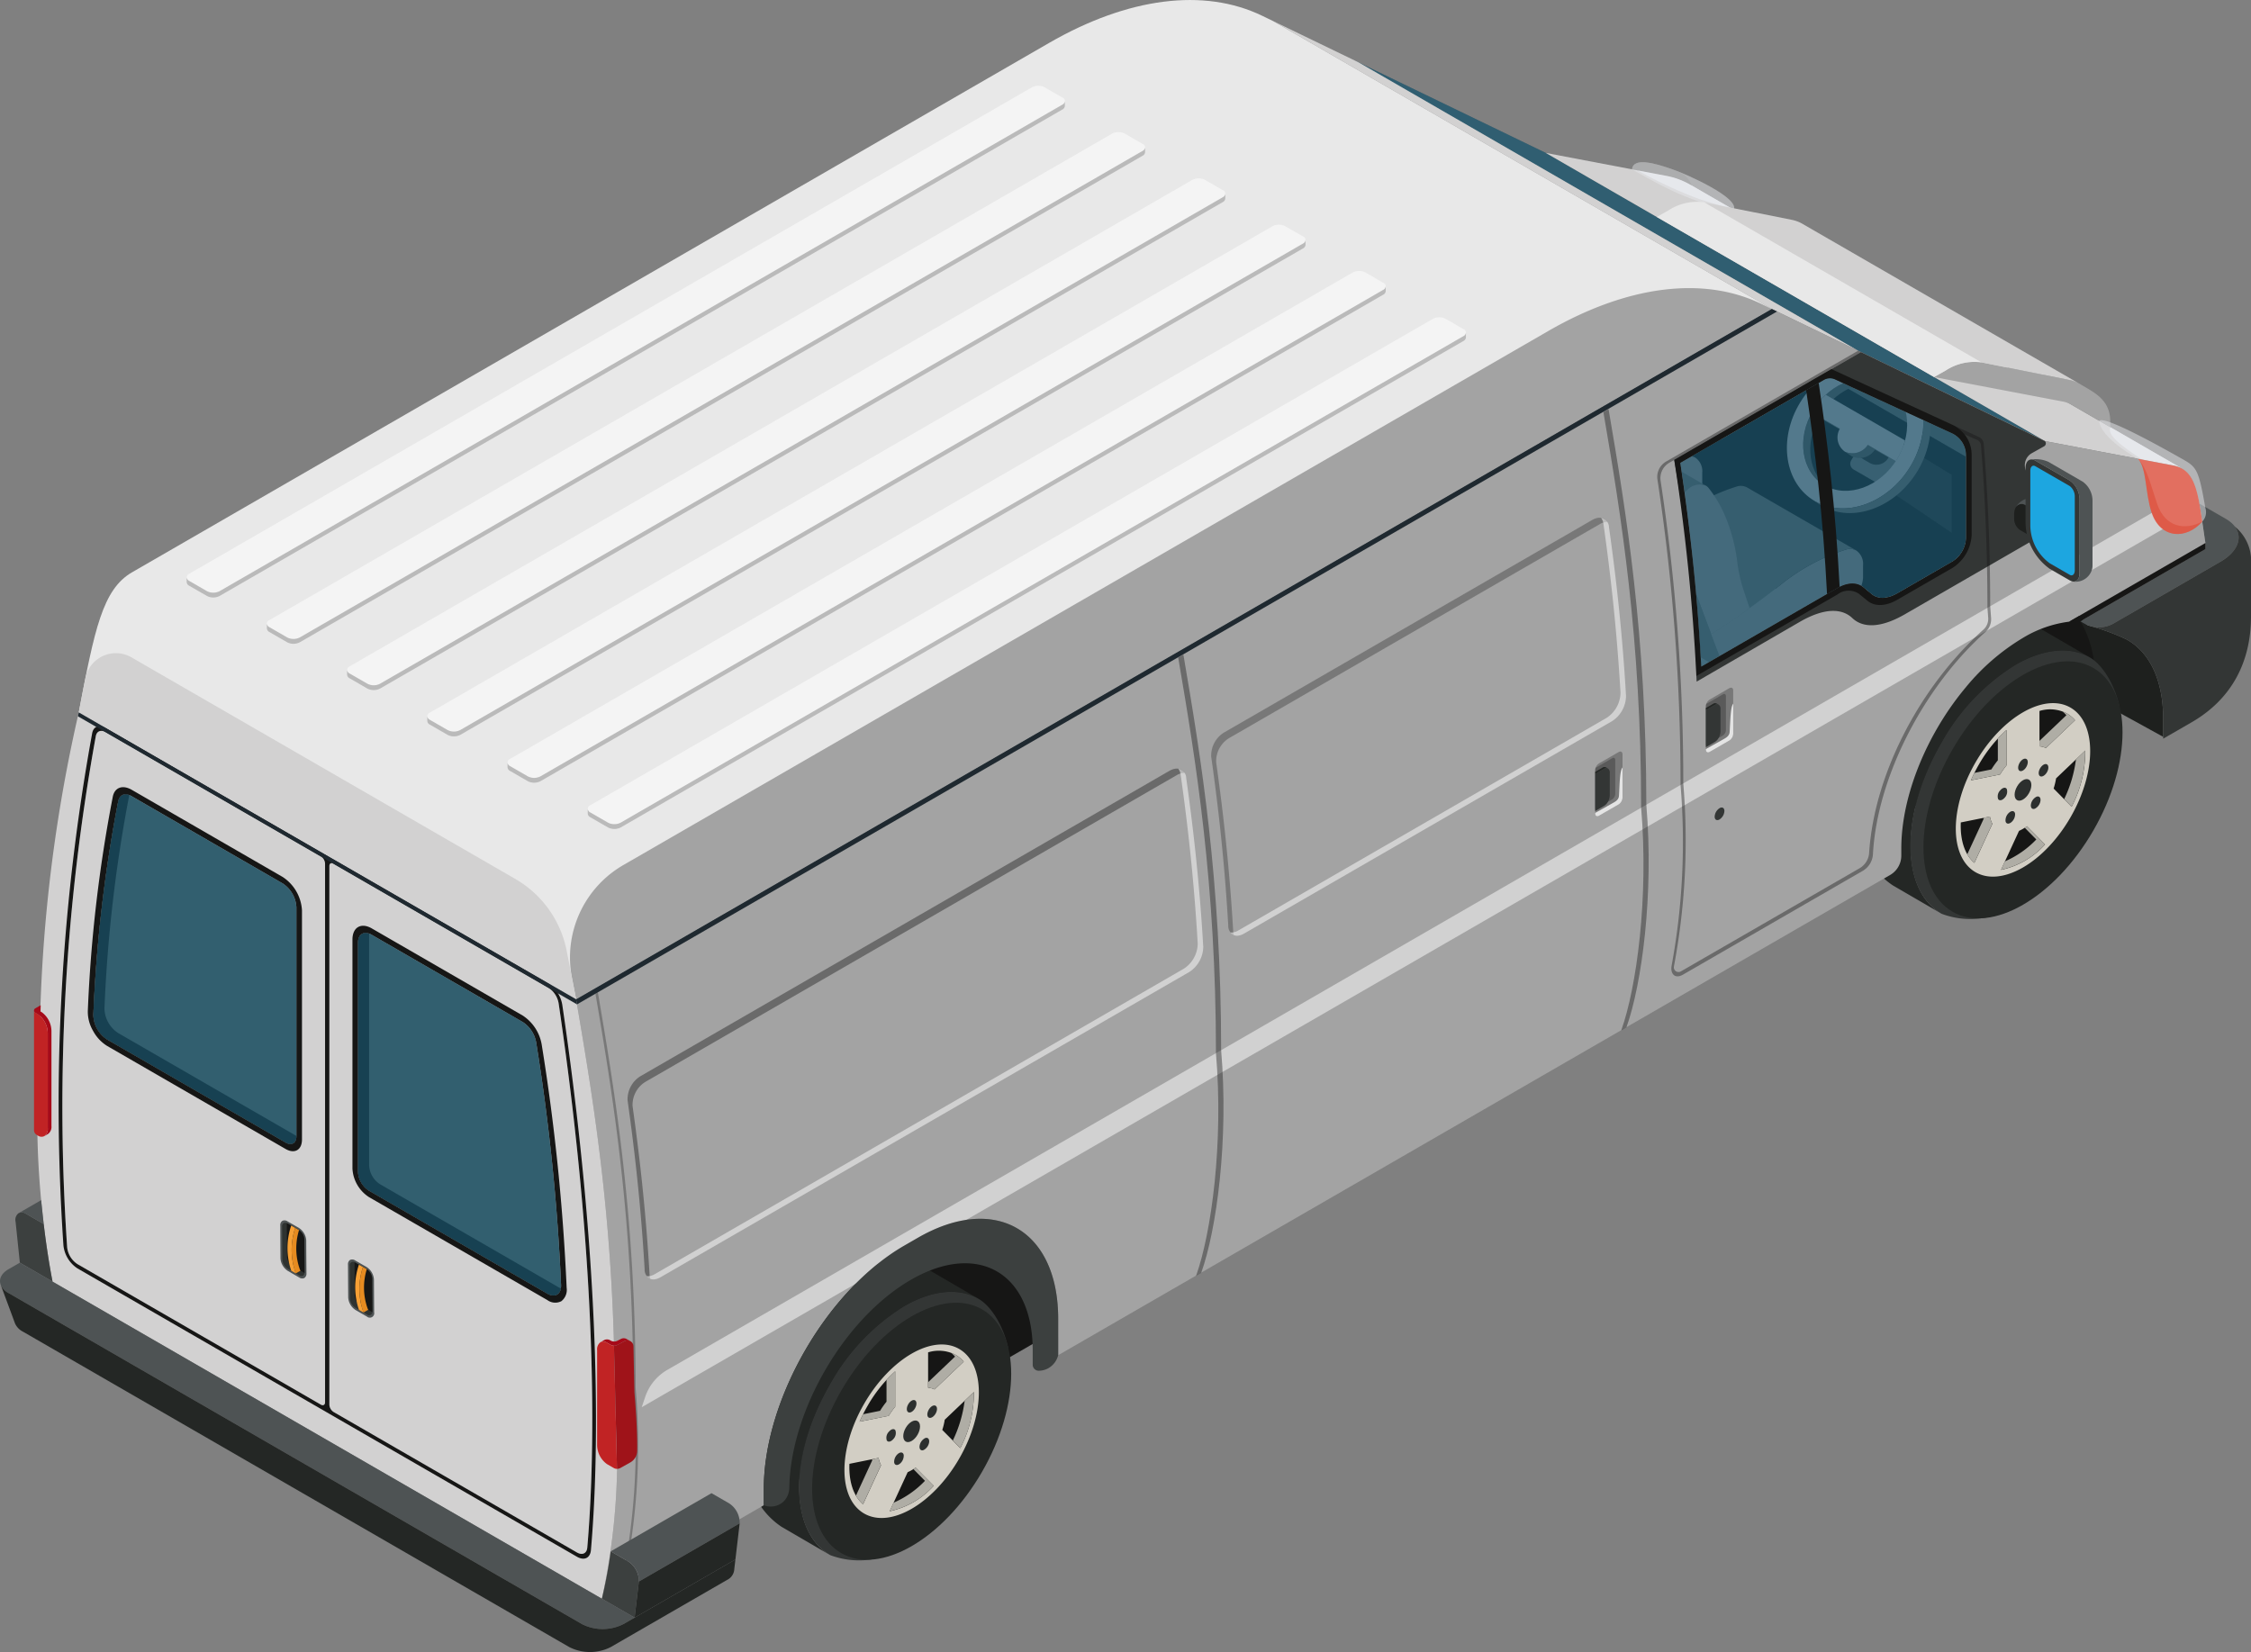<?xml version="1.0" encoding="UTF-8"?>
<svg xmlns="http://www.w3.org/2000/svg" width="296.573" height="217.688" viewBox="0 0 296.573 217.688">
  <rect x="0" y="0" width="296.573" height="217.688" fill="#808080" stroke="none"/>
  <g id="Group_86" data-name="Group 86" transform="translate(-10.278 -11.781)">
    <g id="Large_van" data-name="Large van" transform="translate(10.278 11.781)">
      <path id="Path_1" data-name="Path 1" d="M64.357,35.289,84.062,23.912l16.149,7.436a3.206,3.206,0,0,1,1.866,2.91v10.96a3.855,3.855,0,0,1-1.739,3.012l-7.313,4.223c-1.314.757-2.562.8-3.4.106l-1.1-.909c-.835-.692-2.083-.651-3.4.106L67.16,62.135Z" transform="translate(156.956 25.733)" fill="#161615"></path>
      <path id="Path_2" data-name="Path 2" d="M104.545,43.89,69.309,64.233s-.974-18.7,18.187-29.764S104.545,43.89,104.545,43.89Z" transform="translate(172.245 48.243)" fill="#161615"></path>
      <g id="Group_1" data-name="Group 1" transform="translate(274.109 81.881)">
        <path id="Path_3" data-name="Path 3" d="M77.7,32.047a3.831,3.831,0,0,0,.647.295v0h.008a4.122,4.122,0,0,0,.487.139,28.883,28.883,0,0,1,4.457,1.67c3,1.633,4.854,5.259,4.854,10.464V47l-9.012-4.96V39.417a14.2,14.2,0,0,0-1.883-7.628Z" transform="translate(-77.258 -31.789)" fill="#1e201e"></path>
      </g>
      <g id="Group_17" data-name="Group 17" transform="translate(184.57 43.279)">
        <path id="Path_4" data-name="Path 4" d="M72.565,25.085l-8.627,4.98a1.632,1.632,0,0,0-.675,1.3v21.08c0,.5.3.733.675.516l8.627-4.98a1.624,1.624,0,0,0,.679-1.3V25.6C73.244,25.1,72.938,24.872,72.565,25.085Z" transform="translate(-30.997 -14.164)" fill="#161615"></path>
        <path id="Path_5" data-name="Path 5" d="M92.23,38.609,68.291,24.787,71.382,23,90.566,34.078Z" transform="translate(-15.449 -20.359)" fill="#3c3c3b"></path>
        <g id="Group_12" data-name="Group 12" transform="translate(50.858 4.274)">
          <g id="Group_2" data-name="Group 2" transform="translate(8.351 8.702)">
            <path id="Path_6" data-name="Path 6" d="M73.818,29.13,69.955,26.9l8.271,5.641,4.649,2.684Z" transform="translate(-69.511 -21.283)" fill="#161615"></path>
            <path id="Path_7" data-name="Path 7" d="M72.623,25.527l-2.648,4.387a.887.887,0,0,0,.315,1.228l3.863,2.234,3.118-5.169Z" transform="translate(-69.847 -25.527)" fill="#444343"></path>
            <path id="Path_8" data-name="Path 8" d="M79.956,29.817l-5.938-3.634L70.9,31.347l9.057,6.094Z" transform="translate(-66.592 -23.5)" fill="#212121"></path>
          </g>
          <path id="Path_9" data-name="Path 9" d="M71.2,25.539l2.324,1.342,1.506,1a1.279,1.279,0,0,1,.389,1.727h0a1.8,1.8,0,0,1-2.435.626l-.8-.462-2.529-1.678Z" transform="translate(-62.082 -16.788)" fill="#1f1d1b"></path>
          <g id="Group_11" data-name="Group 11">
            <g id="Group_10" data-name="Group 10" style="isolation: isolate">
              <g id="Group_3" data-name="Group 3" transform="translate(3.284 6.816)">
                <path id="Path_10" data-name="Path 10" d="M72.3,27.2l-.028.063-2.727-1.574-.935-.618Z" transform="translate(-68.608 -25.066)" fill="#42403f"></path>
              </g>
              <path id="Path_11" data-name="Path 11" d="M70.4,25.7l.012-.016-.937-.618,0,.008,0,.008c-1.944,3.5-1.33,7.587,1.408,9.4l.933.622C69.069,33.288,68.451,29.2,70.4,25.7Z" transform="translate(-66.188 -18.251)" fill="#383635"></path>
              <g id="Group_4" data-name="Group 4" transform="translate(5.132 2.315)">
                <path id="Path_12" data-name="Path 12" d="M69.06,26.113c2.329-2.14,5.5-2.807,7.9-1.42.094.053.184.11.274.168l.937.618c-.09-.057-.184-.115-.278-.168-2.382-1.379-5.521-.728-7.845,1.375Z" transform="translate(-69.06 -23.966)" fill="#383635"></path>
              </g>
              <g id="Group_5" data-name="Group 5" transform="translate(7.543 11.076)">
                <path id="Path_13" data-name="Path 13" d="M70.586,27.556l-.937-.618.094.057a2.412,2.412,0,0,0,3.024-.888l.933.618a2.406,2.406,0,0,1-3.02.888Z" transform="translate(-69.649 -26.107)" fill="#383635"></path>
              </g>
              <g id="Group_6" data-name="Group 6" transform="translate(10.66 11.075)">
                <path id="Path_14" data-name="Path 14" d="M74.1,28.237l.935.618-3.69-2.13-.935-.618Z" transform="translate(-70.411 -26.107)" fill="#42403f"></path>
              </g>
              <g id="Group_7" data-name="Group 7" transform="translate(3.282 4.462)">
                <path id="Path_15" data-name="Path 15" d="M80.893,30.515a9.312,9.312,0,0,1-.945,2.279l-.045.074-.045.078c-.061.1-.123.192-.184.286L75.987,31.1a2.412,2.412,0,0,1-3.024.888,2.286,2.286,0,0,1-.663-3.016l-3.691-2.132c.057-.1.111-.2.172-.295l.041-.065.045-.078a9.527,9.527,0,0,1,1.592-1.915Z" transform="translate(-68.608 -24.491)" fill="#6b6668"></path>
              </g>
              <g id="Group_8" data-name="Group 8">
                <path id="Path_16" data-name="Path 16" d="M82.1,24.352c4.011,2.316,4.895,8.132,1.973,12.965S75.508,44.2,71.5,41.888s-4.895-8.132-1.973-12.965S78.09,22.039,82.1,24.352ZM72.762,39.8c3.053,1.764,7.35.2,9.576-3.483l.041-.07.045-.074c2.12-3.659,1.424-8-1.588-9.732s-7.231-.246-9.482,3.327l-.049.074-.045.078c-2.226,3.683-1.551,8.115,1.5,9.879Z" transform="translate(-67.806 -23.401)" fill="#6b6668"></path>
              </g>
              <g id="Group_9" data-name="Group 9" transform="translate(3.335 1.176)">
                <path id="Path_17" data-name="Path 17" d="M79.937,23.688l.937.618c3.7,2.447,4.44,8.054,1.608,12.74-2.922,4.837-8.557,6.883-12.568,4.571-.123-.07-.241-.143-.36-.221l-.933-.618c.115.074.237.151.36.221,4.007,2.312,9.646.262,12.568-4.571C84.381,31.742,83.636,26.135,79.937,23.688Z" transform="translate(-68.621 -23.688)" fill="#42403f"></path>
              </g>
            </g>
          </g>
        </g>
        <g id="Group_16" data-name="Group 16">
          <g id="Group_13" data-name="Group 13" transform="translate(0.185 17.192)">
            <path id="Path_18" data-name="Path 18" d="M107.189,51.143c3.474-2.009,6.622-2.2,8.9-.876,0,0-37.347-21.571-39.627-22.881s-5.414-1.113-8.885.888L55.424,35.293,95.031,58.162Z" transform="translate(-55.424 -26.557)" fill="#545454"></path>
            <path id="Path_19" data-name="Path 19" d="M77.261,33.864,65.1,40.883V56.045L89.837,41.767v-.643c0-4.006-1.4-6.822-3.675-8.136S80.735,31.855,77.261,33.864Z" transform="translate(-25.496 -9.278)" fill="#343130"></path>
          </g>
          <path id="Path_20" data-name="Path 20" d="M76.58,31.082a7.5,7.5,0,0,1-.921,3.826h0c-2.169-.806-4.948-.438-7.98,1.314Z" transform="translate(-17.341 4.627)" fill="#2a2927"></path>
          <g id="Group_14" data-name="Group 14">
            <path id="Path_21" data-name="Path 21" d="M62.069,42.63l16.476-9.515A3.655,3.655,0,0,0,80.2,30.255v-1.6a2.166,2.166,0,0,0-.892-1.981,1.771,1.771,0,0,0-1.42-.1,26.032,26.032,0,0,0-8.214,4.354,111.984,111.984,0,0,1-9.482,6.757Z" transform="translate(-40.497 -9.638)" fill="#555151"></path>
            <path id="Path_22" data-name="Path 22" d="M80.549,37.2a26.032,26.032,0,0,1,8.214-4.354,1.771,1.771,0,0,1,1.42.1S76.346,24.963,75.79,24.64a1.77,1.77,0,0,0-1.42-.1,26.015,26.015,0,0,0-8.214,4.35,109.531,109.531,0,0,1-9.482,6.757L58.552,40.6l14.393,8.312-1.878-4.952A111.984,111.984,0,0,0,80.549,37.2Z" transform="translate(-51.373 -15.916)" fill="#42403f"></path>
            <path id="Path_23" data-name="Path 23" d="M61.054,25.129h0a2.246,2.246,0,0,1,2.439-.569,1.312,1.312,0,0,1,.368.323,15.791,15.791,0,0,1,2.12,3.552,22.786,22.786,0,0,1,1.653,6.171,19.651,19.651,0,0,0,.818,3.683l.8,2.4A56.279,56.279,0,0,1,64.2,44.118L59.052,30.376C58.5,28.911,59.449,26.435,61.054,25.129Z" transform="translate(-44.503 -16.078)" fill="#555151"></path>
            <path id="Path_24" data-name="Path 24" d="M71.93,31.407h0a2.246,2.246,0,0,1,2.439-.569S60.115,22.613,59.98,22.531a2.245,2.245,0,0,0-2.443.569h0c-1.6,1.305-2.55,3.781-2,5.246L60.68,42.085,75.073,50.4,69.928,36.654C69.38,35.189,70.325,32.713,71.93,31.407Z" transform="translate(-55.379 -22.356)" fill="#42403f"></path>
          </g>
          <path id="Path_25" data-name="Path 25" d="M72.274,28.6a7.5,7.5,0,0,1-.921,3.826h0c-2.169-.806-4.948-.438-7.98,1.314Z" transform="translate(-30.657 -3.058)" fill="#2a2927"></path>
          <g id="Group_15" data-name="Group 15" transform="translate(21.189 12.228)">
            <path id="Path_26" data-name="Path 26" d="M67.246,45.618,83.723,36.1a3.656,3.656,0,0,0,1.653-2.861v-1.6a2.162,2.162,0,0,0-.892-1.981,1.771,1.771,0,0,0-1.42-.1A26.031,26.031,0,0,0,74.85,33.91a111.98,111.98,0,0,1-9.482,6.757Z" transform="translate(-45.676 -12.626)" fill="#555151"></path>
            <path id="Path_27" data-name="Path 27" d="M85.726,40.187a26.031,26.031,0,0,1,8.214-4.354,1.771,1.771,0,0,1,1.42.1s-13.837-7.984-14.393-8.308a1.762,1.762,0,0,0-1.416-.1,26.032,26.032,0,0,0-8.218,4.35,110.427,110.427,0,0,1-9.482,6.757l1.878,4.952L78.122,51.9l-1.878-4.952A111.98,111.98,0,0,0,85.726,40.187Z" transform="translate(-56.552 -18.904)" fill="#42403f"></path>
            <path id="Path_28" data-name="Path 28" d="M66.231,28.117h0a2.246,2.246,0,0,1,2.439-.569,1.386,1.386,0,0,1,.372.323,15.792,15.792,0,0,1,2.116,3.552A22.786,22.786,0,0,1,72.811,37.6a19.651,19.651,0,0,0,.818,3.683l.8,2.4a56.279,56.279,0,0,1-5.058,3.429L64.229,33.364C63.681,31.9,64.626,29.423,66.231,28.117Z" transform="translate(-49.682 -19.066)" fill="#555151"></path>
            <path id="Path_29" data-name="Path 29" d="M77.1,34.4h0a2.246,2.246,0,0,1,2.439-.569S65.294,25.6,65.155,25.519a2.24,2.24,0,0,0-2.439.569h0c-1.608,1.305-2.554,3.781-2,5.247l5.14,13.738,14.393,8.312L75.1,39.642C74.555,38.177,75.5,35.7,77.1,34.4Z" transform="translate(-60.556 -25.344)" fill="#42403f"></path>
          </g>
        </g>
      </g>
      <path id="Path_30" data-name="Path 30" d="M93.732,33.985v-.794L92.951,28,96.421,30c2.509,1.445,2.194,3.974-.7,5.643L81.66,43.77a3.942,3.942,0,0,1-3.941,0l-.467-.27Z" transform="translate(196.833 38.369)" fill="#4e5354"></path>
      <g id="Group_18" data-name="Group 18" transform="translate(275.693 69.383)">
        <path id="Path_31" data-name="Path 31" d="M80.444,41.491l14.062-8.123c2.3-1.33,2.967-3.2,1.887-4.633a5.84,5.84,0,0,1,2.132,5.034v6.806c0,6.057-2.586,10.931-7.833,13.959L86.955,56.69V54.063c0-5.206-1.858-8.831-4.854-10.464a28.883,28.883,0,0,0-4.457-1.67A3.954,3.954,0,0,0,80.444,41.491Z" transform="translate(-77.645 -28.735)" fill="#333635"></path>
      </g>
      <path id="Path_32" data-name="Path 32" d="M70.533,64.432,35.3,84.775s-.974-18.7,18.183-29.764S70.533,64.432,70.533,64.432Z" transform="translate(67.077 111.768)" fill="#161615"></path>
      <g id="Group_23" data-name="Group 23" transform="translate(97.905 166.432)">
        <g id="Group_19" data-name="Group 19">
          <path id="Path_33" data-name="Path 33" d="M38.012,64.018a26.7,26.7,0,0,1,9.261-9.769,11.837,11.837,0,0,1,6.11-1.8l2.026.053.008,0h0a7.049,7.049,0,0,1,3.352.9L65.2,57.15c-2.709-1.543-6.257-1.052-9.8.994a28.121,28.121,0,0,0-9.773,10.309c-5.39,9.331-5.361,19.4.061,22.488L39.261,87.2a10.089,10.089,0,0,1-3.6-4.26C33.118,78.734,33.9,71.151,38.012,64.018Z" transform="translate(-34.202 -52.449)" fill="#242725"></path>
          <path id="Path_34" data-name="Path 34" d="M40.062,65.586a28.121,28.121,0,0,1,9.773-10.309c3.54-2.046,7.088-2.537,9.8-.994,1.825,1.048,3.319,3.781,3.892,6.331C63.88,62.2,46.037,88.548,46.037,88.548a10.779,10.779,0,0,1-5.914-.475C34.6,84.865,34.673,74.916,40.062,65.586Z" transform="translate(-28.636 -49.581)" fill="#333635"></path>
          <ellipse id="Ellipse_1" data-name="Ellipse 1" cx="18.547" cy="10.708" rx="18.547" ry="10.708" transform="translate(3.66 32.869) rotate(-60)" fill="#242725"></ellipse>
        </g>
        <g id="Group_22" data-name="Group 22" transform="translate(13.354 10.729)">
          <path id="Path_35" data-name="Path 35" d="M40.028,75.93c3.2,1.854,8.4-1.15,11.61-6.7s3.2-11.553,0-13.407-8.406,1.15-11.61,6.7S36.82,74.08,40.028,75.93Z" transform="translate(-36.98 -54.444)" fill="#161615"></path>
          <path id="Path_36" data-name="Path 36" d="M40.056,77.347c3.458,1.993,9.065-1.24,12.523-7.231s3.458-12.457,0-14.454-9.065,1.24-12.523,7.227S36.6,75.35,40.056,77.347Zm.458-14.2a18.485,18.485,0,0,1,3.634-4.538v4.665a9.828,9.828,0,0,0-.847,1.2l-3.843.773A19.431,19.431,0,0,1,40.514,63.15ZM53.18,57.331l-3.843,3.663a2.322,2.322,0,0,0-.851-.225V56.107a4.736,4.736,0,0,1,3.638.34A4.132,4.132,0,0,1,53.18,57.331Zm-.45,11.4-2.378-2.4a8.178,8.178,0,0,0,.323-1.342l3.843-3.659A15.759,15.759,0,0,1,52.73,68.728Zm-9.31,8.32L45.793,71.9a5.969,5.969,0,0,0,1.048-.6l2.378,2.4A10.842,10.842,0,0,1,43.419,77.048Zm-5.3-6.253,3.843-.778a3.439,3.439,0,0,0,.323.966l-2.374,5.144C38.623,75.022,38.026,73.091,38.116,70.795Z" transform="translate(-37.465 -55.071)" fill="#d2cec4"></path>
          <g id="Group_20" data-name="Group 20" transform="translate(1.514 1.093)">
            <path id="Path_37" data-name="Path 37" d="M41.5,59.938V57.066c.372-.405.757-.782,1.146-1.13V60.6a9.828,9.828,0,0,0-.847,1.2l-3.843.773q.209-.491.454-.982l2.243-.454A10.649,10.649,0,0,1,41.5,59.938Z" transform="translate(-37.473 -53.489)" fill="#afada5"></path>
            <path id="Path_38" data-name="Path 38" d="M39.93,58.9l.884-.18a3.439,3.439,0,0,0,.323.966l-2.374,5.144a4.465,4.465,0,0,1-.929-1.13l2.157-4.674Z" transform="translate(-37.835 -44.87)" fill="#afada5"></path>
            <path id="Path_39" data-name="Path 39" d="M43.729,56.6A15.759,15.759,0,0,1,41.94,64l-.986-1a16.958,16.958,0,0,0,1.559-5.242Z" transform="translate(-28.19 -51.438)" fill="#afada5"></path>
            <path id="Path_40" data-name="Path 40" d="M43.573,60.775l-1.526-1.543q.147-.092.295-.2l2.378,2.4a10.842,10.842,0,0,1-5.8,3.348l.516-1.121A12.621,12.621,0,0,0,43.573,60.775Z" transform="translate(-34.48 -43.902)" fill="#afada5"></path>
            <path id="Path_41" data-name="Path 41" d="M43.195,55.338a4.232,4.232,0,0,1,.6.282,4.132,4.132,0,0,1,1.056.884l-3.843,3.663a2.322,2.322,0,0,0-.851-.225v-.72l3.548-3.376A4.279,4.279,0,0,0,43.195,55.338Z" transform="translate(-30.651 -55.338)" fill="#afada5"></path>
          </g>
          <g id="Group_21" data-name="Group 21" transform="translate(5.508 7.321)">
            <path id="Path_42" data-name="Path 42" d="M39.681,60.3c.434.25,1.134-.156,1.563-.9s.434-1.555,0-1.8-1.13.151-1.563.9S39.251,60.045,39.681,60.3Z" transform="translate(-37.118 -54.83)" fill="#2c2f2e"></path>
            <path id="Path_43" data-name="Path 43" d="M39.659,58.465c.25.143.655-.09.9-.52s.25-.9,0-1.044-.651.09-.9.52S39.41,58.322,39.659,58.465Z" transform="translate(-36.766 -56.86)" fill="#2c2f2e"></path>
            <path id="Path_44" data-name="Path 44" d="M40.617,58.115a1.386,1.386,0,0,0-.728,1.035c-.053.434.184.671.532.536a1.386,1.386,0,0,0,.728-1.035C41.2,58.217,40.965,57.98,40.617,58.115Z" transform="translate(-35.501 -53.096)" fill="#2c2f2e"></path>
            <path id="Path_45" data-name="Path 45" d="M40.331,58.893c-.053-.368-.381-.454-.728-.192a1.389,1.389,0,0,0-.532,1.15c.057.372.385.454.733.192A1.374,1.374,0,0,0,40.331,58.893Z" transform="translate(-38.031 -51.636)" fill="#2c2f2e"></path>
            <path id="Path_46" data-name="Path 46" d="M39.736,59.112a1.129,1.129,0,0,0,.278-1.154c-.16-.27-.54-.192-.855.176a1.13,1.13,0,0,0-.278,1.15C39.04,59.554,39.425,59.476,39.736,59.112Z" transform="translate(-38.811 -53.962)" fill="#2c2f2e"></path>
            <path id="Path_47" data-name="Path 47" d="M40.2,57.852c-.16.454-.037.823.278.827s.7-.36.859-.814.033-.827-.282-.831S40.363,57.393,40.2,57.852Z" transform="translate(-34.72 -56.324)" fill="#2c2f2e"></path>
          </g>
        </g>
      </g>
      <g id="Group_28" data-name="Group 28" transform="translate(244.325 81.919)">
        <g id="Group_24" data-name="Group 24">
          <path id="Path_48" data-name="Path 48" d="M73.794,43.366A26.658,26.658,0,0,1,83.051,33.6a11.887,11.887,0,0,1,6.11-1.8c.675.02,1.351.037,2.026.057h.008a7.083,7.083,0,0,1,3.352.9l6.433,3.74c-2.713-1.543-6.257-1.052-9.8.994A28.153,28.153,0,0,0,81.406,47.8c-5.386,9.331-5.357,19.4.065,22.488l-6.433-3.74a10.067,10.067,0,0,1-3.593-4.26C68.895,58.083,69.673,50.5,73.794,43.366Z" transform="translate(-69.98 -31.798)" fill="#242725"></path>
          <path id="Path_49" data-name="Path 49" d="M75.839,44.935a28.153,28.153,0,0,1,9.773-10.309c3.544-2.046,7.088-2.537,9.8-.994,1.821,1.048,3.315,3.781,3.888,6.331C99.661,41.546,81.814,67.9,81.814,67.9a10.764,10.764,0,0,1-5.909-.475C70.38,64.214,70.453,54.265,75.839,44.935Z" transform="translate(-64.414 -28.931)" fill="#333635"></path>
          <ellipse id="Ellipse_2" data-name="Ellipse 2" cx="18.547" cy="10.708" rx="18.547" ry="10.708" transform="matrix(0.5, -0.866, 0.866, 0.5, 3.66, 32.868)" fill="#242725"></ellipse>
        </g>
        <g id="Group_27" data-name="Group 27" transform="translate(13.354 10.728)">
          <path id="Path_50" data-name="Path 50" d="M75.8,55.279c3.2,1.854,8.406-1.15,11.61-6.7s3.2-11.553,0-13.407-8.406,1.15-11.61,6.7S72.6,53.429,75.8,55.279Z" transform="translate(-72.756 -33.793)" fill="#161615"></path>
          <path id="Path_51" data-name="Path 51" d="M75.837,56.7c3.458,1.993,9.061-1.24,12.519-7.231s3.458-12.457,0-14.454-9.061,1.24-12.519,7.227S72.379,54.7,75.837,56.7Zm.454-14.2a18.582,18.582,0,0,1,3.634-4.538v4.665a10.656,10.656,0,0,0-.847,1.2l-3.843.773A21.049,21.049,0,0,1,76.291,42.5ZM88.957,36.68l-3.843,3.663a2.3,2.3,0,0,0-.847-.225V35.456a4.726,4.726,0,0,1,3.634.34A4.132,4.132,0,0,1,88.957,36.68Zm-.45,11.4-2.374-2.4a9.1,9.1,0,0,0,.323-1.342L90.3,40.674A15.661,15.661,0,0,1,88.507,48.077ZM79.2,56.4l2.374-5.144a6.3,6.3,0,0,0,1.052-.606L85,53.049A10.828,10.828,0,0,1,79.2,56.4Zm-5.3-6.253,3.839-.773a3.594,3.594,0,0,0,.323.962l-2.374,5.144C74.4,54.371,73.807,52.44,73.9,50.144Z" transform="translate(-73.243 -34.42)" fill="#d2cec4"></path>
          <g id="Group_25" data-name="Group 25" transform="translate(1.513 1.093)">
            <path id="Path_52" data-name="Path 52" d="M77.278,39.287V36.415q.559-.608,1.142-1.13V39.95a10.656,10.656,0,0,0-.847,1.2l-3.843.773q.209-.491.454-.982l2.243-.454A10.68,10.68,0,0,1,77.278,39.287Z" transform="translate(-73.251 -32.838)" fill="#afada5"></path>
            <path id="Path_53" data-name="Path 53" d="M75.708,38.249l.884-.176a3.594,3.594,0,0,0,.323.962l-2.374,5.144a4.554,4.554,0,0,1-.929-1.13l2.161-4.674Z" transform="translate(-73.613 -24.216)" fill="#afada5"></path>
            <path id="Path_54" data-name="Path 54" d="M79.5,35.948a15.661,15.661,0,0,1-1.788,7.4l-.982-1a16.945,16.945,0,0,0,1.555-5.242Z" transform="translate(-63.965 -30.787)" fill="#afada5"></path>
            <path id="Path_55" data-name="Path 55" d="M79.351,40.128l-1.526-1.547c.1-.061.2-.127.3-.2l2.374,2.4a10.828,10.828,0,0,1-5.8,3.348l.516-1.117A12.66,12.66,0,0,0,79.351,40.128Z" transform="translate(-70.258 -23.251)" fill="#afada5"></path>
            <path id="Path_56" data-name="Path 56" d="M78.97,34.687a4.03,4.03,0,0,1,.6.282,4.132,4.132,0,0,1,1.056.884l-3.843,3.663a2.3,2.3,0,0,0-.847-.225v-.72l3.544-3.376A4.282,4.282,0,0,0,78.97,34.687Z" transform="translate(-66.426 -34.687)" fill="#afada5"></path>
          </g>
          <g id="Group_26" data-name="Group 26" transform="translate(5.508 7.321)">
            <path id="Path_57" data-name="Path 57" d="M75.462,39.644c.43.25,1.129-.156,1.559-.9s.434-1.555,0-1.8-1.13.151-1.559.9S75.028,39.394,75.462,39.644Z" transform="translate(-72.896 -34.179)" fill="#2c2f2e"></path>
            <path id="Path_58" data-name="Path 58" d="M75.437,37.814c.25.143.655-.09.9-.52s.25-.9,0-1.044-.655.09-.9.52S75.188,37.671,75.437,37.814Z" transform="translate(-72.545 -36.209)" fill="#2c2f2e"></path>
            <path id="Path_59" data-name="Path 59" d="M76.4,37.464a1.39,1.39,0,0,0-.733,1.035c-.053.434.184.671.532.536A1.376,1.376,0,0,0,76.927,38C76.984,37.566,76.747,37.329,76.4,37.464Z" transform="translate(-71.28 -32.445)" fill="#2c2f2e"></path>
            <path id="Path_60" data-name="Path 60" d="M76.111,38.241c-.057-.368-.385-.454-.733-.188A1.362,1.362,0,0,0,74.85,39.2c.053.372.381.454.728.192A1.384,1.384,0,0,0,76.111,38.241Z" transform="translate(-73.807 -30.984)" fill="#2c2f2e"></path>
            <path id="Path_61" data-name="Path 61" d="M75.518,38.461a1.147,1.147,0,0,0,.278-1.154c-.16-.27-.544-.192-.859.176a1.138,1.138,0,0,0-.278,1.15C74.818,38.9,75.2,38.825,75.518,38.461Z" transform="translate(-74.589 -33.311)" fill="#2c2f2e"></path>
            <path id="Path_62" data-name="Path 62" d="M75.981,37.2c-.16.454-.033.827.278.827s.7-.36.859-.814.033-.827-.278-.831S76.141,36.746,75.981,37.2Z" transform="translate(-70.498 -35.673)" fill="#2c2f2e"></path>
          </g>
        </g>
      </g>
      <path id="Path_63" data-name="Path 63" d="M79.075,25.908l65.761,37.967-24.62-11.906L53.893,13.73Z" transform="translate(124.596 -5.755)" fill="#393f42"></path>
      <path id="Path_64" data-name="Path 64" d="M79.075,25.908l65.761,37.967-24.62-11.906L53.893,13.73Z" transform="translate(124.596 -5.755)" fill="#1da6e0" opacity="0.302"></path>
      <path id="Path_65" data-name="Path 65" d="M62.629,17.954l65.76,37.966-11.378-5.5L51.25,12.452Z" transform="translate(116.423 -9.708)" fill="#d2d1d1"></path>
      <path id="Path_66" data-name="Path 66" d="M19.837,87.192C39.885,75.615,140.657,17.437,140.657,17.437c10.4-6,20.417-7.28,28.074-3.577l1.379.667,65.761,37.965L78.342,143.459l-65.528-37.8C14.885,94.775,15.941,89.439,19.837,87.192Z" transform="translate(-2.437 -11.781)" fill="#e8e8e8"></path>
      <path id="Path_67" data-name="Path 67" d="M125.807,54.675,60.046,16.705l16.018,3.049a9.812,9.812,0,0,1,2.955,1.109L143.9,58.321a3.813,3.813,0,0,0-1.183-.43Z" transform="translate(143.624 3.446)" fill="#d2d1d1"></path>
      <path id="Path_68" data-name="Path 68" d="M66.913,18.013a10.5,10.5,0,0,1,3.188,1.24l5.541,3.2-4.408-1.367a55.905,55.905,0,0,1-8.23-3.818Z" transform="translate(152.775 5.187)" fill="#e6e8ed"></path>
      <path id="Path_69" data-name="Path 69" d="M86.568,30.582l-4.08-.773c-4.215-2.7-4.436-3.565-4.232-4.272l.037.016,9.458,5.459A3.813,3.813,0,0,0,86.568,30.582Z" transform="translate(199.778 30.755)" fill="#e6e8ed"></path>
      <path id="Path_70" data-name="Path 70" d="M67.889,17.851c.25.086.475.168.683.246h0c1.371.475,8.48,3.6,7.649,5.173-4.42-.679-7.817-2.1-13.4-5.328C62.99,16.312,65.871,17.159,67.889,17.851Z" transform="translate(152.197 4.371)" fill="#e6e8ed" opacity="0.5"></path>
      <g id="Group_29" data-name="Group 29" transform="translate(75.905 40.711)">
        <path id="Path_71" data-name="Path 71" d="M33.913,165.5a87.007,87.007,0,0,1-1.694,26.183l21.334-12.318v-2.157c0-11.753,8.328-26.183,18.51-32.06l1.768-1.019c10.178-5.881,18.51-1.068,18.51,10.685v4.78L201.948,96.314a2.946,2.946,0,0,0,1.473-2.554v-.921c0-7.076,3.438-15.2,8.484-21.236a28.975,28.975,0,0,1,7.551-6.536,15.532,15.532,0,0,1,6.081-2.132l17.949-10.358c-.8-5.287-.962-8.578-3.037-9.793a3.813,3.813,0,0,0-1.183-.43l-16.914-3.217L197.172,26.959l-10.816-5.23L28.826,112.7l.11.671C31.261,126.917,33.913,143.18,33.913,165.5ZM174.3,42l18.9-10.91a1.634,1.634,0,0,1,1.506-.07l15.379,7.08a3.206,3.206,0,0,1,1.866,2.91v10.96a3.855,3.855,0,0,1-1.739,3.012L202.9,59.2c-1.314.757-2.562.8-3.4.106l-1.1-.909c-.835-.692-2.083-.651-3.4.106L177.037,68.886A260.527,260.527,0,0,0,174.3,42Z" transform="translate(-28.826 -21.729)" fill="#a3a3a3"></path>
      </g>
      <path id="Path_72" data-name="Path 72" d="M34.424,96.054c0-22.324-2.648-38.587-4.976-52.138l.319-.184c2.325,13.554,4.976,29.817,4.976,52.138a87.152,87.152,0,0,1-1.694,26.183l-.315.18A87.139,87.139,0,0,0,34.424,96.054Z" transform="translate(49.002 87.025)" fill="#161615" opacity="0.3"></path>
      <g id="Group_44" data-name="Group 44" transform="translate(4.915 93.876)">
        <g id="Group_30" data-name="Group 30">
          <path id="Path_73" data-name="Path 73" d="M11.789,81.587A202.2,202.2,0,0,1,16.941,34.72l65.528,37.8h0l.111.671c2.324,13.55,4.976,29.813,4.976,52.133a87.007,87.007,0,0,1-1.694,26.183h0L13.483,109.722C11.94,101.664,10.942,90.549,11.789,81.587Z" transform="translate(-11.479 -34.72)" fill="#d2d1d1"></path>
        </g>
        <g id="Group_43" data-name="Group 43" transform="translate(2.781 1.805)">
          <path id="Path_74" data-name="Path 74" d="M12.823,103.611a4.14,4.14,0,0,0,1.85,3.008l65.8,37.99c.962.557,1.756.18,1.846-.872.945-10.833,1.707-34.573-3.777-71.867a4.166,4.166,0,0,0-1.825-2.8L18.429,35.415c-.9-.516-1.662-.225-1.825.7A272.729,272.729,0,0,0,12.823,103.611ZM51.631,93.9V63.71c0-1.154.814-1.621,1.813-1.044L73.329,74.149a4.044,4.044,0,0,1,1.776,2.7,276.076,276.076,0,0,1,3.278,31.937c.049,1.224-.773,1.747-1.809,1.15-5.5-3.172-18.678-10.784-23.519-13.579A3.144,3.144,0,0,1,51.631,93.9ZM16.764,73.212A188.735,188.735,0,0,1,20.042,45.06c.168-.88.913-1.154,1.776-.655L41.7,55.889a4,4,0,0,1,1.809,3.135V89.209c0,.9-.634,1.273-1.42.818-4.845-2.8-18.023-10.407-23.519-13.579A3.969,3.969,0,0,1,16.764,73.212Z" transform="translate(-12.159 -35.161)" fill="#161615"></path>
          <g id="Group_32" data-name="Group 32" transform="translate(0.494 0.628)">
            <path id="Path_75" data-name="Path 75" d="M16.71,36.017c.119-.679.688-.9,1.346-.516L46.364,51.846a1.229,1.229,0,0,1,.552.958v70.971c0,.352-.25.5-.552.319L14.3,105.58a3.038,3.038,0,0,1-1.363-2.214A272.777,272.777,0,0,1,16.71,36.017Z" transform="translate(-12.279 -35.314)" fill="#3c403f"></path>
            <path id="Path_76" data-name="Path 76" d="M12.937,103.366A3.038,3.038,0,0,0,14.3,105.58l32.064,18.514c.3.176.552.033.552-.319V52.8a1.229,1.229,0,0,0-.552-.958L18.056,35.5c-.659-.381-1.228-.164-1.346.516A272.777,272.777,0,0,0,12.937,103.366Zm3.454-30.628a188.735,188.735,0,0,1,3.278-28.152c.168-.88.913-1.154,1.776-.655L41.33,55.415a4,4,0,0,1,1.809,3.135V88.735c0,.9-.634,1.273-1.42.818C36.873,86.759,23.7,79.147,18.2,75.975A3.969,3.969,0,0,1,16.391,72.738Z" transform="translate(-12.279 -35.314)" fill="#d2d1d1"></path>
            <path id="Path_77" data-name="Path 77" d="M21.434,39.647,49.742,55.988a3.083,3.083,0,0,1,1.346,2.071c5.533,37.618,4.665,61.46,3.773,71.7-.065.773-.655,1.052-1.363.647L21.434,111.895a1.218,1.218,0,0,1-.552-.958V39.966C20.882,39.614,21.128,39.471,21.434,39.647Z" transform="translate(14.324 -22.149)" fill="#3c403f"></path>
            <g id="Group_31" data-name="Group 31" transform="translate(35.206 17.422)">
              <path id="Path_78" data-name="Path 78" d="M20.882,39.966v70.971a1.218,1.218,0,0,0,.552.958L53.5,130.409c.708.405,1.3.127,1.363-.647.892-10.243,1.76-34.086-3.773-71.7a3.083,3.083,0,0,0-1.346-2.071L21.434,39.647C21.128,39.471,20.882,39.614,20.882,39.966Zm3.773,40.29V50.07c0-1.154.814-1.621,1.813-1.044L46.353,60.51a4.044,4.044,0,0,1,1.776,2.7,276.076,276.076,0,0,1,3.278,31.937c.049,1.224-.773,1.747-1.809,1.15C44.1,93.127,30.921,85.515,26.079,82.72A3.144,3.144,0,0,1,24.655,80.256Z" transform="translate(-20.882 -39.572)" fill="#d2d1d1"></path>
            </g>
          </g>
          <g id="Group_33" data-name="Group 33" transform="translate(3.865 8.049)">
            <path id="Path_79" data-name="Path 79" d="M13.806,69.237a5.23,5.23,0,0,0,1.846,1.981L39.171,84.8c1.191.688,2.157.127,2.157-1.244V53.363a5.632,5.632,0,0,0-2.545-4.408L18.9,37.472c-1.211-.7-2.263-.311-2.5.925a188.261,188.261,0,0,0-3.29,28.266A5,5,0,0,0,13.806,69.237Zm.037-2.108a188.735,188.735,0,0,1,3.278-28.152c.168-.88.913-1.154,1.776-.655L38.782,49.807a4,4,0,0,1,1.809,3.135V83.127c0,.9-.634,1.273-1.42.818-4.845-2.8-18.023-10.407-23.519-13.579A3.969,3.969,0,0,1,13.843,67.13Z" transform="translate(-13.103 -37.128)" fill="#161615"></path>
            <path id="Path_80" data-name="Path 80" d="M16.556,68.807,40.034,82.361v.049c0,.9-.634,1.273-1.42.818-4.845-2.8-18.023-10.407-23.519-13.579a3.969,3.969,0,0,1-1.809-3.237,188.735,188.735,0,0,1,3.278-28.152,1,1,0,0,1,1.453-.806,189.058,189.058,0,0,0-3.27,28.115A3.969,3.969,0,0,0,16.556,68.807Z" transform="translate(-12.546 -36.411)" fill="#161615"></path>
            <path id="Path_81" data-name="Path 81" d="M40.034,82.411V52.225a4,4,0,0,0-1.809-3.135L18.34,37.607c-.864-.5-1.608-.225-1.776.655a188.735,188.735,0,0,0-3.278,28.152,3.969,3.969,0,0,0,1.809,3.237c5.5,3.172,18.674,10.784,23.519,13.579C39.4,83.684,40.034,83.315,40.034,82.411Z" transform="translate(-12.546 -36.412)" fill="#1da6e0" opacity="0.302"></path>
          </g>
          <g id="Group_37" data-name="Group 37" transform="translate(38.15 70.278)">
            <path id="Path_82" data-name="Path 82" d="M23.977,59.861a.583.583,0,0,0,.954-.561q-.018-2.161-.029-4.318a2.105,2.105,0,0,0-.954-1.645l-1.514-.872a.677.677,0,0,0-.675-.07.683.683,0,0,0-.278.626q.012,2.161.029,4.322a2.128,2.128,0,0,0,.954,1.645Z" transform="translate(-21.481 -52.334)" fill="#4e5354"></path>
            <g id="Group_34" data-name="Group 34" transform="translate(0.241 0.314)">
              <path id="Path_83" data-name="Path 83" d="M21.54,52.924c.008,1.436.016,2.881.029,4.322a1.576,1.576,0,0,0,.712,1.224l1.514.876a.436.436,0,0,0,.712-.422c-.012-1.441-.025-2.877-.029-4.318a1.571,1.571,0,0,0-.712-1.224l-1.514-.876a.435.435,0,0,0-.712.417Z" transform="translate(-21.54 -52.411)" fill="#2e3230"></path>
            </g>
            <path id="Path_84" data-name="Path 84" d="M23.3,53.344a1.571,1.571,0,0,1,.712,1.224c0,1.441.016,2.877.029,4.318a.863.863,0,0,1-.008.106l-.086-.045-1.514-.872a1.583,1.583,0,0,1-.712-1.224c-.008-1.445-.02-2.885-.025-4.326a.854.854,0,0,1,0-.1l.086.045Z" transform="translate(-20.829 -52.058)" fill="#161615"></path>
            <g id="Group_36" data-name="Group 36" transform="translate(0.958 0.688)">
              <path id="Path_85" data-name="Path 85" d="M22.314,52.577l.5.291a8.258,8.258,0,0,0,.1,5.148l.09.2-.618.356A9.141,9.141,0,0,1,22.314,52.577Z" transform="translate(-21.295 -52.27)" fill="#e68b20"></path>
              <g id="Group_35" data-name="Group 35">
                <path id="Path_86" data-name="Path 86" d="M22.734,52.809A9.141,9.141,0,0,0,22.8,58.8l-.593-.34A9.2,9.2,0,0,1,22.2,52.5Z" transform="translate(-21.715 -52.502)" fill="#f7a035"></path>
              </g>
            </g>
          </g>
          <g id="Group_41" data-name="Group 41" transform="translate(29.229 65.126)">
            <path id="Path_87" data-name="Path 87" d="M21.8,58.606a.674.674,0,0,0,.675.065.691.691,0,0,0,.278-.63c-.012-1.441-.025-2.877-.029-4.318a2.116,2.116,0,0,0-.954-1.645l-1.514-.872a.677.677,0,0,0-.675-.07.666.666,0,0,0-.278.626q.006,2.161.025,4.322a2.132,2.132,0,0,0,.958,1.645Z" transform="translate(-19.301 -51.075)" fill="#4e5354"></path>
            <g id="Group_38" data-name="Group 38" transform="translate(0.242 0.314)">
              <path id="Path_88" data-name="Path 88" d="M19.36,51.665q.012,2.161.029,4.322A1.565,1.565,0,0,0,20.1,57.21l1.514.876a.5.5,0,0,0,.5.049.506.506,0,0,0,.2-.467q-.018-2.161-.029-4.322a1.567,1.567,0,0,0-.708-1.224l-1.514-.876a.509.509,0,0,0-.5-.049A.5.5,0,0,0,19.36,51.665Z" transform="translate(-19.36 -51.152)" fill="#2e3230"></path>
            </g>
            <path id="Path_89" data-name="Path 89" d="M21.119,52.082a1.567,1.567,0,0,1,.708,1.224q.012,2.161.029,4.322a.823.823,0,0,1,0,.1l-.086-.041-1.514-.876a1.583,1.583,0,0,1-.712-1.224q-.018-2.167-.029-4.326l0-.1.09.041Z" transform="translate(-18.651 -50.796)" fill="#161615"></path>
            <g id="Group_40" data-name="Group 40" transform="translate(0.957 0.688)">
              <path id="Path_90" data-name="Path 90" d="M20.132,51.318l.5.291a8.288,8.288,0,0,0,.1,5.148l.09.2-.614.356A9.138,9.138,0,0,1,20.132,51.318Z" transform="translate(-19.117 -51.011)" fill="#e68b20"></path>
              <g id="Group_39" data-name="Group 39">
                <path id="Path_91" data-name="Path 91" d="M20.55,51.55a9.138,9.138,0,0,0,.074,5.991l-.593-.34a9.223,9.223,0,0,1-.012-5.959Z" transform="translate(-19.535 -51.243)" fill="#f7a035"></path>
              </g>
            </g>
          </g>
          <g id="Group_42" data-name="Group 42" transform="translate(38.74 26.307)">
            <path id="Path_92" data-name="Path 92" d="M21.625,73.591a4.777,4.777,0,0,0,2.157,3.74L47.3,90.91a1.764,1.764,0,0,0,1.846.151,1.9,1.9,0,0,0,.7-1.772,276.36,276.36,0,0,0-3.29-32.064,5.714,5.714,0,0,0-2.5-3.806L24.17,41.936c-1.4-.81-2.545-.151-2.545,1.469Zm.733.426V43.831c0-1.154.814-1.621,1.813-1.044L44.056,54.271a4.044,4.044,0,0,1,1.776,2.7A276.076,276.076,0,0,1,49.11,88.909c.049,1.224-.773,1.747-1.809,1.15C41.8,86.887,28.623,79.275,23.782,76.48A3.144,3.144,0,0,1,22.358,74.017Z" transform="translate(-21.625 -41.589)" fill="#161615"></path>
            <path id="Path_93" data-name="Path 93" d="M23.269,72.455a3.14,3.14,0,0,0,1.42,2.464c4.841,2.8,18.023,10.4,23.519,13.579a2.227,2.227,0,0,0,.319.151c-.151.884-.888,1.207-1.78.692-5.5-3.172-18.678-10.784-23.519-13.579A3.144,3.144,0,0,1,21.8,73.3V43.112c0-1.027.647-1.51,1.49-1.195a2.336,2.336,0,0,0-.025.352Z" transform="translate(-21.071 -40.871)" fill="#161615"></path>
            <path id="Path_94" data-name="Path 94" d="M21.8,73.3V43.113c0-1.154.814-1.621,1.813-1.044L43.5,53.552a4.044,4.044,0,0,1,1.776,2.7,276.076,276.076,0,0,1,3.278,31.937c.049,1.224-.773,1.747-1.809,1.15-5.5-3.172-18.678-10.784-23.519-13.579A3.144,3.144,0,0,1,21.8,73.3Z" transform="translate(-21.071 -40.871)" fill="#1da6e0" opacity="0.302"></path>
          </g>
        </g>
      </g>
      <path id="Path_95" data-name="Path 95" d="M89.458,28.67,72.544,25.449l1.547-.872a6.873,6.873,0,0,1,4.7-1.06l11.516,2.3a4.67,4.67,0,0,1,1.518.585c1.735,1.052,3.933,1.981,3.933,4.915v.737s-3.045-1.756-5.128-2.967A3.693,3.693,0,0,0,89.458,28.67Z" transform="translate(182.274 24.233)" fill="#a3a3a3"></path>
      <path id="Path_96" data-name="Path 96" d="M76.663,20.6a4.589,4.589,0,0,1,1.436.536c1.788,1.035,36.615,21.141,36.615,21.141a4.67,4.67,0,0,0-1.518-.585l-11.516-2.3L65.143,18.3Z" transform="translate(159.386 8.363)" fill="#d2d1d1"></path>
      <path id="Path_97" data-name="Path 97" d="M65.16,19.423a6.882,6.882,0,0,1,4.7-1.06L106.4,39.456a6.873,6.873,0,0,0-4.7,1.06l-1.547.872L63.617,20.295Z" transform="translate(154.667 8.295)" fill="#e8e8e8"></path>
      <g id="Group_45" data-name="Group 45" transform="translate(84.548 66.698)" opacity="0.5" style="mix-blend-mode: soft-light;isolation: isolate">
        <path id="Path_98" data-name="Path 98" d="M233.656,29.737v.029L30.938,146.809l.467-1.383a6.5,6.5,0,0,1,2.9-3.532L231.025,28.317A1.754,1.754,0,0,1,233.656,29.737Z" transform="translate(-30.938 -28.079)" fill="#fff"></path>
      </g>
      <path id="Path_99" data-name="Path 99" d="M87.59,34.831c-2.046,2.361-5.472,2.353-6.671-1.175-.872-2.566-.638-5.926-1.813-7.1l4.674.888C86.468,27.96,86.959,30.448,87.59,34.831Z" transform="translate(202.566 33.897)" fill="#d9422d"></path>
      <path id="Path_100" data-name="Path 100" d="M87.59,34.831c-2.046,2.361-5.472,2.353-6.671-1.175-.872-2.566-.638-5.926-1.813-7.1l4.674.888C86.468,27.96,86.959,30.448,87.59,34.831Z" transform="translate(202.566 33.897)" fill="#fff" opacity="0.13"></path>
      <path id="Path_101" data-name="Path 101" d="M81.643,32.5c-.872-2.57-1.363-4.768-2.537-5.946l4.674.888c2.689.52,3.18,3.008,3.81,7.391C85.3,36.022,82.7,35.6,81.643,32.5Z" transform="translate(202.566 33.897)" fill="#fff" opacity="0.13"></path>
      <path id="Path_102" data-name="Path 102" d="M94.842,30.061l-16.48,9.515a10.515,10.515,0,0,0-1.469.049L94.842,29.267Z" transform="translate(195.723 42.293)" fill="#161615"></path>
      <g id="Group_46" data-name="Group 46" transform="translate(220.584 46.396)">
        <path id="Path_103" data-name="Path 103" d="M66.536,54.278c.614,6.859.557,11.512.557,11.512l.037.749,13.611-7.886c3-1.727,5.406-1.9,6.9-.487s3.912,1.236,6.924-.5l16.828-9.715c2.169-1.252,4.817-3.069,2.562-5.308l-3.114-3.409a1.813,1.813,0,0,1,.454-2.8l1.612-.9a.444.444,0,0,0,.119-.683L88.783,23.118l-24.6,14.2S65.926,47.419,66.536,54.278ZM64.907,37.744,83.876,26.793a1.634,1.634,0,0,1,1.506-.07l15.379,7.08a3.206,3.206,0,0,1,1.866,2.91v10.96a3.855,3.855,0,0,1-1.739,3.012l-7.313,4.223c-1.314.757-2.562.8-3.4.106l-1.1-.909c-.835-.692-2.083-.651-3.4.106L67.711,64.591Z" transform="translate(-64.179 -23.118)" fill="#333635"></path>
      </g>
      <path id="Path_104" data-name="Path 104" d="M64.357,35.289,84.062,23.912l16.149,7.436a3.206,3.206,0,0,1,1.866,2.91v10.96a3.855,3.855,0,0,1-1.739,3.012l-7.313,4.223c-1.314.757-2.562.8-3.4.106l-1.1-.909c-.835-.692-2.083-.651-3.4.106L67.16,62.135Z" transform="translate(156.956 25.733)" fill="#1da6e0" opacity="0.3"></path>
      <path id="Path_105" data-name="Path 105" d="M28.888,111.951a14.072,14.072,0,0,1,6.773-14.872L157.513,26.714c10.4-6,20.417-7.28,28.074-3.577l1.379.667L29.437,114.77Q29.148,113.285,28.888,111.951Z" transform="translate(46.468 16.907)" fill="#a3a3a3"></path>
      <path id="Path_106" data-name="Path 106" d="M28.939,113.366l-.114-.669L186.357,21.729l.692.335Z" transform="translate(47.077 18.982)" fill="#1f2930"></path>
      <path id="Path_107" data-name="Path 107" d="M65.48,38.986c0,.409.286.573.642.368a1.418,1.418,0,0,0,.643-1.113c0-.409-.286-.577-.643-.372A1.425,1.425,0,0,0,65.48,38.986Z" transform="translate(160.429 68.624)" fill="#333635"></path>
      <g id="Group_48" data-name="Group 48" transform="translate(82.663 101.276)">
        <path id="Path_108" data-name="Path 108" d="M32.145,77.091l69.719-40.253c1.117-.647,2.071-.254,2.234.925.941,6.65,1.768,13.98,2.247,22.251a4.009,4.009,0,0,1-1.825,3.307L34.83,103.557c-1.1.634-2.018.172-2.087-1.056C32.26,94.23,31.437,86.9,30.5,80.255A3.594,3.594,0,0,1,32.145,77.091Z" transform="translate(-30.477 -36.528)" fill="#a3a3a3"></path>
        <path id="Path_109" data-name="Path 109" d="M32.145,77.09l69.719-40.253c.868-.5,1.633-.376,2.013.254a2.04,2.04,0,0,0-1.035.307L32.8,77.835A3.579,3.579,0,0,0,31.155,81c.937,6.646,1.764,13.972,2.243,22.242a2.019,2.019,0,0,0,.1.524,1.321,1.321,0,0,1-.753-1.269c-.483-8.271-1.305-15.6-2.247-22.246A3.594,3.594,0,0,1,32.145,77.09Z" transform="translate(-30.477 -36.527)" fill="#161615" opacity="0.4" style="mix-blend-mode: soft-light;isolation: isolate"></path>
        <g id="Group_47" data-name="Group 47" transform="translate(2.556 0.011)" opacity="0.5" style="mix-blend-mode: soft-light;isolation: isolate">
          <path id="Path_110" data-name="Path 110" d="M32.166,103.127l69.69-40.237a4.013,4.013,0,0,0,1.829-3.307c-.483-8.271-1.305-15.6-2.247-22.251a1.72,1.72,0,0,0-.311-.8,1.275,1.275,0,0,1,1.039,1.224c.941,6.65,1.768,13.98,2.247,22.251a4.009,4.009,0,0,1-1.825,3.307L32.9,103.549c-.761.438-1.432.356-1.8-.143A1.783,1.783,0,0,0,32.166,103.127Z" transform="translate(-31.102 -36.531)" fill="#fff"></path>
        </g>
      </g>
      <g id="Group_56" data-name="Group 56" transform="translate(24.596 11.3)">
        <g id="Group_55" data-name="Group 55">
          <g id="Group_49" data-name="Group 49" transform="translate(52.839 30.508)">
            <path id="Path_111" data-name="Path 111" d="M29.544,86.293l111.023-64.1a1.838,1.838,0,0,1,1.653,0l2.337,1.351a.5.5,0,0,1,0,.954L33.534,88.6a1.838,1.838,0,0,1-1.653,0l-2.337-1.346a.505.505,0,0,1,0-.958Z" transform="translate(-29.2 -21.997)" fill="#f4f4f4"></path>
            <path id="Path_112" data-name="Path 112" d="M29.2,85.244a.588.588,0,0,0,.344.479l2.337,1.346a1.838,1.838,0,0,0,1.653,0l111.024-64.1a.583.583,0,0,0,.344-.479v.634a.588.588,0,0,1-.344.479L33.534,87.7a1.838,1.838,0,0,1-1.653,0l-2.337-1.35a.578.578,0,0,1-.344-.479Z" transform="translate(-29.2 -20.469)" fill="#bababa"></path>
          </g>
          <g id="Group_50" data-name="Group 50" transform="translate(42.273 24.406)">
            <path id="Path_113" data-name="Path 113" d="M26.958,84.8,137.985,20.7a1.838,1.838,0,0,1,1.653,0l2.337,1.351a.5.5,0,0,1,0,.954L30.952,87.106a1.821,1.821,0,0,1-1.657,0L26.958,85.76a.507.507,0,0,1,0-.958Z" transform="translate(-26.618 -20.506)" fill="#f4f4f4"></path>
            <path id="Path_114" data-name="Path 114" d="M26.618,83.753a.591.591,0,0,0,.34.479l2.337,1.346a1.821,1.821,0,0,0,1.657,0l111.024-64.1a.578.578,0,0,0,.344-.479v.634a.588.588,0,0,1-.344.479L30.952,86.213a1.846,1.846,0,0,1-1.657,0l-2.337-1.351a.58.58,0,0,1-.34-.475Z" transform="translate(-26.618 -18.978)" fill="#bababa"></path>
          </g>
          <g id="Group_51" data-name="Group 51" transform="translate(31.702 18.304)">
            <path id="Path_115" data-name="Path 115" d="M24.379,83.311l111.028-64.1a1.838,1.838,0,0,1,1.653,0l2.337,1.351a.5.5,0,0,1,0,.954L28.369,85.615a1.812,1.812,0,0,1-1.653,0l-2.337-1.346a.505.505,0,0,1,0-.958Z" transform="translate(-24.035 -19.015)" fill="#f4f4f4"></path>
            <path id="Path_116" data-name="Path 116" d="M24.035,82.262a.591.591,0,0,0,.344.479l2.337,1.346a1.812,1.812,0,0,0,1.653,0L139.4,19.988a.581.581,0,0,0,.34-.479v.634a.591.591,0,0,1-.34.479L28.369,84.722a1.838,1.838,0,0,1-1.653,0l-2.337-1.351a.578.578,0,0,1-.344-.475Z" transform="translate(-24.035 -17.487)" fill="#bababa"></path>
          </g>
          <g id="Group_52" data-name="Group 52" transform="translate(21.135 12.203)">
            <path id="Path_117" data-name="Path 117" d="M21.8,81.82,132.82,17.72a1.838,1.838,0,0,1,1.653,0l2.337,1.35a.5.5,0,0,1,0,.954L25.787,84.124a1.812,1.812,0,0,1-1.653,0L21.8,82.778a.578.578,0,0,1-.344-.479A.588.588,0,0,1,21.8,81.82Z" transform="translate(-21.453 -17.524)" fill="#f4f4f4"></path>
            <path id="Path_118" data-name="Path 118" d="M21.453,80.768a.578.578,0,0,0,.344.479l2.337,1.346a1.812,1.812,0,0,0,1.653,0l111.024-64.1a.578.578,0,0,0,.344-.475v.63a.583.583,0,0,1-.344.479L25.787,83.228a1.838,1.838,0,0,1-1.653,0L21.8,81.877a.578.578,0,0,1-.344-.475Z" transform="translate(-21.453 -15.993)" fill="#bababa"></path>
          </g>
          <g id="Group_53" data-name="Group 53" transform="translate(10.568 6.101)">
            <path id="Path_119" data-name="Path 119" d="M19.215,80.333l111.024-64.1a1.838,1.838,0,0,1,1.653,0l2.337,1.351a.5.5,0,0,1,0,.954L23.2,82.633a1.821,1.821,0,0,1-1.657,0l-2.333-1.346a.5.5,0,0,1,0-.954Z" transform="translate(-18.871 -16.033)" fill="#f4f4f4"></path>
            <path id="Path_120" data-name="Path 120" d="M18.871,79.277a.578.578,0,0,0,.344.479L21.547,81.1a1.821,1.821,0,0,0,1.657,0L134.228,17a.578.578,0,0,0,.344-.475v.63a.583.583,0,0,1-.344.479L23.2,81.737a1.821,1.821,0,0,1-1.657,0L19.215,80.39a.588.588,0,0,1-.344-.479Z" transform="translate(-18.871 -14.502)" fill="#bababa"></path>
          </g>
          <g id="Group_54" data-name="Group 54">
            <path id="Path_121" data-name="Path 121" d="M16.629,78.841l111.028-64.1a1.812,1.812,0,0,1,1.653,0l2.337,1.346a.5.5,0,0,1,0,.954L20.619,81.146a1.838,1.838,0,0,1-1.653,0L16.629,79.8a.58.58,0,0,1-.34-.475A.564.564,0,0,1,16.629,78.841Z" transform="translate(-16.287 -14.542)" fill="#f4f4f4"></path>
            <path id="Path_122" data-name="Path 122" d="M16.29,77.79a.58.58,0,0,0,.34.475l2.337,1.351a1.838,1.838,0,0,0,1.653,0l111.028-64.1a.58.58,0,0,0,.34-.475v.63a.581.581,0,0,1-.34.479L20.62,80.246a1.812,1.812,0,0,1-1.653,0L16.63,78.9a.583.583,0,0,1-.34-.479C16.286,78.249,16.29,77.79,16.29,77.79Z" transform="translate(-16.289 -13.012)" fill="#bababa"></path>
          </g>
        </g>
      </g>
      <g id="Group_61" data-name="Group 61" transform="translate(224.75 90.614)">
        <g id="Group_60" data-name="Group 60">
          <g id="Group_58" data-name="Group 58">
            <path id="Path_123" data-name="Path 123" d="M68.8,34.288v5.717a1.127,1.127,0,0,1-.516.888l-2.578,1.49c-.282.164-.512.029-.512-.3V36.371a1.134,1.134,0,0,1,.512-.888l2.578-1.49C68.573,33.83,68.8,33.961,68.8,34.288Z" transform="translate(-65.197 -33.923)" fill="#161615" opacity="0.3" style="mix-blend-mode: soft-light;isolation: isolate"></path>
            <g id="Group_57" data-name="Group 57" transform="translate(0 2.109)" opacity="0.8" style="mix-blend-mode: soft-light;isolation: isolate">
              <path id="Path_124" data-name="Path 124" d="M68.287,39.3l-2.578,1.49c-.282.164-.512.029-.512-.3v-.07s1.833-1.023,2.149-1.2c.409-.241.949-.454.986-1.072.1-1.551.1-3.294.471-3.708v3.974A1.127,1.127,0,0,1,68.287,39.3Z" transform="translate(-65.197 -34.438)" fill="#fff"></path>
            </g>
            <path id="Path_125" data-name="Path 125" d="M65.254,35.44h0l2.181-1.26c.225-.127.405-.025.405.233v4.493a.878.878,0,0,1-.405.7L65.2,40.895V35.746A.923.923,0,0,1,65.254,35.44Z" transform="translate(-65.197 -33.298)" fill="#161615" opacity="0.3" style="mix-blend-mode: soft-light;isolation: isolate"></path>
          </g>
          <g id="Group_59" data-name="Group 59" transform="translate(0 2.181)">
            <path id="Path_126" data-name="Path 126" d="M66.4,34.543l-1.2.692v4.882l1.2-.7a1.353,1.353,0,0,0,.471-.507,1.791,1.791,0,0,0,.254-.876V35.091a.648.648,0,0,0-.25-.585A.46.46,0,0,0,66.4,34.543Z" transform="translate(-65.197 -34.456)" fill="#333635"></path>
          </g>
          <path id="Path_127" data-name="Path 127" d="M66.151,34.509a.46.46,0,0,1,.475-.037l.246.139a.46.46,0,0,0-.475.037l-1.2.692v-.282Z" transform="translate(-65.197 -32.38)" fill="#242725"></path>
        </g>
      </g>
      <path id="Path_128" data-name="Path 128" d="M77.861,25.391c.716-.716,8.316,3.548,10.567,4.817s2.476,1.248,3.425,6.683a1.8,1.8,0,0,1-.409,1.78h0c-.524-3.642-.954-5.979-2.627-6.961a2.794,2.794,0,0,0-.27-.139l-.025-.012c-.115-.049-.233-.094-.36-.139l-.1-.033a4.312,4.312,0,0,0-.426-.106l-4.674-.888C77.656,27.331,77.861,25.407,77.861,25.391Z" transform="translate(198.712 30.057)" fill="#e6e8ed" opacity="0.5"></path>
      <g id="Group_62" data-name="Group 62" transform="translate(215.015 21.375)" opacity="0.4">
        <path id="Path_129" data-name="Path 129" d="M67.492,18.829l-4.674-.888c.172-1.629,3.053-.782,5.071-.09,1.486.512,2.226.831,2.791,2.218l-.233-.131A9.812,9.812,0,0,0,67.492,18.829Z" transform="translate(-62.818 -17.004)" fill="#a3a3a3"></path>
      </g>
      <path id="Path_130" data-name="Path 130" d="M53.378,54.554l1.768-1.019c10.178-5.881,18.51-1.072,18.51,10.685V69a2.756,2.756,0,0,1-1.293,1.711,2.637,2.637,0,0,1-1.265.336.791.791,0,0,1-.8-.794v-1.9c0-10.243-7.244-14.409-16.1-9.261-8.717,5.071-15.793,17.229-15.969,27.354a2.662,2.662,0,0,1-.471,1.5,2.374,2.374,0,0,1-.79.7,2.556,2.556,0,0,1-2.1.131V86.614C34.868,74.861,43.2,60.431,53.378,54.554Z" transform="translate(65.763 109.577)" fill="#3c403f"></path>
      <path id="Path_131" data-name="Path 131" d="M19.751,33.362l50.574,29.2A14.055,14.055,0,0,1,77.1,72.048c.352,1.8.769,3.937,1.244,6.376l-65.528-37.8c.315-1.731.61-3.241.872-4.53A4.1,4.1,0,0,1,19.751,33.362Z" transform="translate(-2.437 53.254)" fill="#d2d1d1"></path>
      <path id="Path_132" data-name="Path 132" d="M12.9,34.72l65.526,37.8.114.669L12.787,35.231Z" transform="translate(-2.52 59.157)" fill="#1f2930"></path>
      <path id="Path_133" data-name="Path 133" d="M64.179,35.628h0A272.01,272.01,0,0,1,67.093,64.1L85.685,53.361a2.426,2.426,0,0,1,2.832-.086l1.1.9c.978.81,2.423.765,3.961-.123l7.313-4.223a5.476,5.476,0,0,0,2.472-4.277V34.965A4.366,4.366,0,0,0,100.819,31L84.891,23.666,64.179,35.628Zm.8.381,18.9-10.91a1.634,1.634,0,0,1,1.506-.07l15.379,7.08a3.206,3.206,0,0,1,1.866,2.91v10.96a3.855,3.855,0,0,1-1.739,3.012l-7.313,4.223c-1.314.757-2.562.8-3.4.106l-1.1-.909c-.835-.692-2.083-.651-3.4.106L67.735,62.88C67.211,52.661,66.156,43.858,64.977,36.009Z" transform="translate(156.405 24.972)" fill="#161615"></path>
      <path id="Path_134" data-name="Path 134" d="M63.658,40.052A2.34,2.34,0,0,1,64.8,37.679L90.1,23.073l.377.184L86.588,25.5l0,0L65.872,37.462h0l-.647.372a2.346,2.346,0,0,0-1.15,2.374,265.15,265.15,0,0,1,2.987,39.881,89.59,89.59,0,0,1-1.232,24.117.617.617,0,0,0,.917.655L90.3,91.265a2.533,2.533,0,0,0,1.248-2.03c.675-10.333,6.634-21.862,15.064-29.416a1.9,1.9,0,0,0,.622-1.543c-.029-.438-.061-.88-.1-1.318,0-7.845-.332-14.941-.855-21.436a.833.833,0,0,0-.483-.688l-1.674-.728a4.323,4.323,0,0,0-1.608-1.273l3.495,1.612a1.1,1.1,0,0,1,.638.913c.524,6.478.851,13.558.851,21.387.033.413.082,1.019.119,1.551a2.247,2.247,0,0,1-.749,1.846C98.824,67.316,92.6,79.18,92.051,89.424a2.71,2.71,0,0,1-1.363,2.2L67.214,105.179c-1.318.851-1.846-.082-1.7-1.007A89.842,89.842,0,0,0,66.7,80.3,265.945,265.945,0,0,0,63.658,40.052Z" transform="translate(154.713 23.139)" fill="#161615" opacity="0.4"></path>
      <path id="Path_135" data-name="Path 135" d="M68.425,25.068l1.653-.958c1.179,7.849,2.234,16.656,2.758,26.875l-1.657.954C70.655,41.72,69.6,32.913,68.425,25.068Z" transform="translate(169.536 26.345)" fill="#161615"></path>
      <g id="Group_68" data-name="Group 68" transform="translate(265.368 60.497)">
        <g id="Group_64" data-name="Group 64" transform="translate(0 5.136)">
          <path id="Path_136" data-name="Path 136" d="M75.875,31.42l4.264,2.464c.765.442,1.387-.029,1.387-1.048h0a3.315,3.315,0,0,0-1.387-2.644L76.689,28.2c-.863-.5-1.567.029-1.567,1.183v.6A1.813,1.813,0,0,0,75.875,31.42Z" transform="translate(-75.122 -27.225)" fill="#1e201e"></path>
          <g id="Group_63" data-name="Group 63" transform="translate(0.184)">
            <path id="Path_137" data-name="Path 137" d="M81.387,33.43h0A3.315,3.315,0,0,0,80,30.787l-3.45-1.993a.905.905,0,0,0-1.383.307,2.34,2.34,0,0,1,2.1-1.281,1.223,1.223,0,0,1,.647.184L81.367,30a3.319,3.319,0,0,1,1.383,2.648V32.7a1.972,1.972,0,0,1-2.337,1.936C80.978,34.723,81.387,34.257,81.387,33.43Z" transform="translate(-75.167 -27.819)" fill="#4e5354"></path>
          </g>
        </g>
        <g id="Group_67" data-name="Group 67" transform="translate(1.502)">
          <path id="Path_138" data-name="Path 138" d="M78.673,40.983l2.644,1.526c.712.413,1.293-.025,1.293-.978V31.816a3.1,3.1,0,0,0-1.293-2.468l-4.539-2.619c-.712-.409-1.289.025-1.289.978v7.186A7.626,7.626,0,0,0,78.673,40.983Z" transform="translate(-75.489 -26.528)" fill="#333635"></path>
          <g id="Group_65" data-name="Group 65" transform="translate(0.63 0.865)">
            <path id="Path_139" data-name="Path 139" d="M80.84,41.159c.356.209.659-.074.659-.61V30.834a1.74,1.74,0,0,0-.659-1.371L76.3,26.844c-.356-.209-.659.074-.659.61v7.19A6.255,6.255,0,0,0,78.2,39.637Z" transform="translate(-75.643 -26.775)" fill="#1da6e0"></path>
          </g>
          <g id="Group_66" data-name="Group 66" transform="translate(0.761)">
            <path id="Path_140" data-name="Path 140" d="M77.909,26.917l4.534,2.619a3.093,3.093,0,0,1,1.293,2.472v8.578a1.776,1.776,0,0,1-.09.585,2.247,2.247,0,0,1-2.517,1.522c.524.082.9-.352.9-1.125V31.852a3.1,3.1,0,0,0-1.293-2.468L76.2,26.765a1.024,1.024,0,0,0-.528-.151A4.109,4.109,0,0,1,77.909,26.917Z" transform="translate(-75.675 -26.564)" fill="#4e5354"></path>
          </g>
        </g>
      </g>
      <g id="Group_70" data-name="Group 70" transform="translate(78.667 176.341)">
        <g id="Group_69" data-name="Group 69">
          <path id="Path_141" data-name="Path 141" d="M30.1,55.109a.834.834,0,0,1,.851.07h0a.931.931,0,0,0,.88.025l.479-.246a.8.8,0,0,1,.761.02l.483.278a.8.8,0,0,0-.757-.016l-.962.512a.912.912,0,0,1-.892-.016l-.479-.274a.834.834,0,0,0-.851-.07S29.959,55.191,30.1,55.109Z" transform="translate(-29.161 -54.871)" fill="#a60a19"></path>
          <path id="Path_142" data-name="Path 142" d="M29.951,55.064h0a.834.834,0,0,1,.851.07l.479.274a.862.862,0,0,0,.446.123l.4,16.226a.9.9,0,0,1-.385-.09l-.937-.54a3.122,3.122,0,0,1-1.3-2.492V56.12A1.15,1.15,0,0,1,29.951,55.064Z" transform="translate(-29.501 -54.543)" fill="#c12324"></path>
          <path id="Path_143" data-name="Path 143" d="M30.494,55.539l.962-.512a.8.8,0,0,1,.757.016.788.788,0,0,1,.4.675l.127,6.069s.422,4.674.364,7.722a1.78,1.78,0,0,1-.921,1.522l-1.3.728a.909.909,0,0,1-.438.11l-.4-16.226A.913.913,0,0,0,30.494,55.539Z" transform="translate(-27.822 -54.658)" fill="#9f1319"></path>
        </g>
      </g>
      <g id="Group_72" data-name="Group 72" transform="translate(4.478 132.455)">
        <g id="Group_71" data-name="Group 71">
          <path id="Path_144" data-name="Path 144" d="M12.259,44.147l-.029.827.139.078a3.126,3.126,0,0,1,1.305,2.492V60.062a1.156,1.156,0,0,1-.45,1.052c-.229.131-.487.282-.487.282a1.164,1.164,0,0,0,.45-1.056V47.822a3.124,3.124,0,0,0-1.305-2.488l-.344-.2a.327.327,0,0,1,0-.569Z" transform="translate(-11.373 -44.147)" fill="#a60a19"></path>
        </g>
        <path id="Path_145" data-name="Path 145" d="M11.537,44.6l.344.2a3.124,3.124,0,0,1,1.305,2.488V59.809a1.164,1.164,0,0,1-.45,1.056.842.842,0,0,1-.855-.07l-.135-.082a.733.733,0,0,1-.372-.643V44.319h0A.318.318,0,0,0,11.537,44.6Z" transform="translate(-11.371 -43.615)" fill="#c12324"></path>
      </g>
      <g id="Group_79" data-name="Group 79" transform="translate(155.228 53.905)">
        <path id="Path_146" data-name="Path 146" d="M53.185,85.382c0-22.32-2.652-38.583-4.976-52.133l.683-.393c2.324,13.55,4.976,29.813,4.976,52.133,1.011,11.839-.6,23.7-2.627,29.343l-.679.4C52.588,109.082,54.2,97.226,53.185,85.382Z" transform="translate(-48.209 -0.514)" fill="#161615" opacity="0.4"></path>
        <path id="Path_147" data-name="Path 147" d="M66.87,77.483c0-22.324-2.648-38.588-4.972-52.138l.679-.393C64.9,38.5,67.554,54.766,67.554,77.086c1.011,11.839-.6,23.7-2.623,29.343l-.683.4C66.273,101.179,67.885,89.323,66.87,77.483Z" transform="translate(-5.877 -24.953)" fill="#161615" opacity="0.4"></path>
        <g id="Group_74" data-name="Group 74" transform="translate(4.327 14.314)">
          <path id="Path_148" data-name="Path 148" d="M50.935,56.779,99.467,28.758c1.117-.643,2.067-.25,2.23.929.941,6.646,1.768,13.976,2.247,22.246a4.011,4.011,0,0,1-1.825,3.311l-48.5,28c-1.1.634-2.018.172-2.087-1.056-.483-8.271-1.305-15.6-2.247-22.246A3.585,3.585,0,0,1,50.935,56.779Z" transform="translate(-49.266 -28.45)" fill="#a3a3a3"></path>
          <path id="Path_149" data-name="Path 149" d="M50.935,56.78,99.467,28.759c.863-.5,1.629-.377,2.009.254a2.02,2.02,0,0,0-1.035.311l-48.847,28.2a3.579,3.579,0,0,0-1.649,3.168c.937,6.646,1.764,13.976,2.243,22.242a2.019,2.019,0,0,0,.1.524,1.321,1.321,0,0,1-.753-1.269c-.483-8.271-1.305-15.6-2.247-22.246A3.585,3.585,0,0,1,50.935,56.78Z" transform="translate(-49.266 -28.451)" fill="#161615" opacity="0.3" style="mix-blend-mode: soft-light;isolation: isolate"></path>
          <g id="Group_73" data-name="Group 73" transform="translate(2.552 0.014)" opacity="0.5" style="mix-blend-mode: soft-light;isolation: isolate">
            <path id="Path_150" data-name="Path 150" d="M50.958,82.814l48.5-28a4.016,4.016,0,0,0,1.829-3.311c-.483-8.271-1.305-15.6-2.247-22.246a1.7,1.7,0,0,0-.311-.8,1.267,1.267,0,0,1,1.039,1.224c.941,6.646,1.768,13.976,2.247,22.246a4.011,4.011,0,0,1-1.825,3.311l-48.5,28c-.761.438-1.432.356-1.8-.143A1.788,1.788,0,0,0,50.958,82.814Z" transform="translate(-49.89 -28.454)" fill="#fff"></path>
          </g>
        </g>
        <g id="Group_78" data-name="Group 78" transform="translate(54.941 45.126)">
          <g id="Group_76" data-name="Group 76">
            <path id="Path_151" data-name="Path 151" d="M65.235,36.345v5.717a1.134,1.134,0,0,1-.512.888l-2.578,1.486c-.282.164-.512.033-.512-.295V38.428a1.141,1.141,0,0,1,.512-.892l2.578-1.486C65.006,35.887,65.235,36.018,65.235,36.345Z" transform="translate(-61.634 -35.98)" fill="#161615" opacity="0.3" style="mix-blend-mode: soft-light;isolation: isolate"></path>
            <g id="Group_75" data-name="Group 75" transform="translate(0 2.104)" opacity="0.8" style="mix-blend-mode: soft-light;isolation: isolate">
              <path id="Path_152" data-name="Path 152" d="M64.724,41.36l-2.578,1.486c-.282.164-.512.033-.512-.295v-.074s1.833-1.019,2.144-1.2c.413-.241.954-.454.99-1.072.094-1.551.094-3.294.467-3.712v3.978A1.134,1.134,0,0,1,64.724,41.36Z" transform="translate(-61.634 -36.494)" fill="#fff"></path>
            </g>
            <path id="Path_153" data-name="Path 153" d="M61.691,37.5h0l2.181-1.26c.221-.131.4-.025.4.233V40.96a.892.892,0,0,1-.4.7l-2.239,1.293V37.8A.9.9,0,0,1,61.691,37.5Z" transform="translate(-61.634 -35.357)" fill="#161615" opacity="0.3" style="mix-blend-mode: soft-light;isolation: isolate"></path>
          </g>
          <g id="Group_77" data-name="Group 77" transform="translate(0 2.181)">
            <path id="Path_154" data-name="Path 154" d="M62.829,36.6l-1.195.692v4.878l1.195-.692a1.36,1.36,0,0,0,.475-.507,1.8,1.8,0,0,0,.25-.876V37.148a.647.647,0,0,0-.246-.585A.467.467,0,0,0,62.829,36.6Z" transform="translate(-61.634 -36.513)" fill="#333635"></path>
          </g>
          <path id="Path_155" data-name="Path 155" d="M62.588,36.564a.469.469,0,0,1,.475-.037l.246.143a.467.467,0,0,0-.479.037l-1.195.692v-.282Z" transform="translate(-61.634 -34.439)" fill="#242725"></path>
        </g>
      </g>
      <g id="Group_85" data-name="Group 85" transform="translate(0 158.144)">
        <g id="Group_83" data-name="Group 83" transform="translate(2.037)">
          <g id="Group_82" data-name="Group 82">
            <g id="Group_80" data-name="Group 80">
              <path id="Path_156" data-name="Path 156" d="M14.5,52.347l-2.308-1.334a.984.984,0,0,0-1-.1,1.091,1.091,0,0,0-.4,1.125l.561,5.4,4.309,2.492C15.216,57.614,14.815,55.044,14.5,52.347Z" transform="translate(-10.776 -49.2)" fill="#3c403f"></path>
              <path id="Path_157" data-name="Path 157" d="M13.848,50.424l-2.971,1.715a.984.984,0,0,1,1,.1l2.308,1.334Z" transform="translate(-10.464 -50.424)" fill="#4e5354"></path>
            </g>
            <g id="Group_81" data-name="Group 81" transform="translate(77.26 38.612)">
              <path id="Path_158" data-name="Path 158" d="M34.529,65.706a3.051,3.051,0,0,0-1.4-2.64l-2.308-1.334a61.873,61.873,0,0,1-1.166,6.245l4.313,2.488Z" transform="translate(-29.655 -54.067)" fill="#3c403f"></path>
              <path id="Path_159" data-name="Path 159" d="M45.528,61.193,43.22,59.859,29.94,67.524l2.308,1.334a3.051,3.051,0,0,1,1.4,2.64l13.28-7.665A3.041,3.041,0,0,0,45.528,61.193Z" transform="translate(-28.774 -59.859)" fill="#4e5354"></path>
              <path id="Path_160" data-name="Path 160" d="M31.269,68.5l-.559,4.759,13.28-7.667.56-4.759Z" transform="translate(-26.395 -56.857)" fill="#242725"></path>
            </g>
          </g>
        </g>
        <g id="Group_84" data-name="Group 84" transform="translate(0 8.242)">
          <path id="Path_161" data-name="Path 161" d="M12.888,52.438l-1.481.855c-.954.548-1.3,1.318-1.048,2.026a2.241,2.241,0,0,0,1.048,1.121l75.55,43.621a6.042,6.042,0,0,0,5.455,0l1.477-.855Z" transform="translate(-10.278 -52.438)" fill="#4e5354"></path>
          <path id="Path_162" data-name="Path 162" d="M92.351,97.885a6.042,6.042,0,0,1-5.455,0L11.346,54.263A2.241,2.241,0,0,1,10.3,53.142s1.625,4.375,1.883,5.087a2.228,2.228,0,0,0,1.048,1.113l71.994,41.571a6.042,6.042,0,0,0,5.455,0s15.044-8.688,15.523-8.958a1.676,1.676,0,0,0,.761-1.346l.147-1.244Z" transform="translate(-10.218 -50.261)" fill="#242725"></path>
        </g>
      </g>
    </g>
  </g>
</svg>
